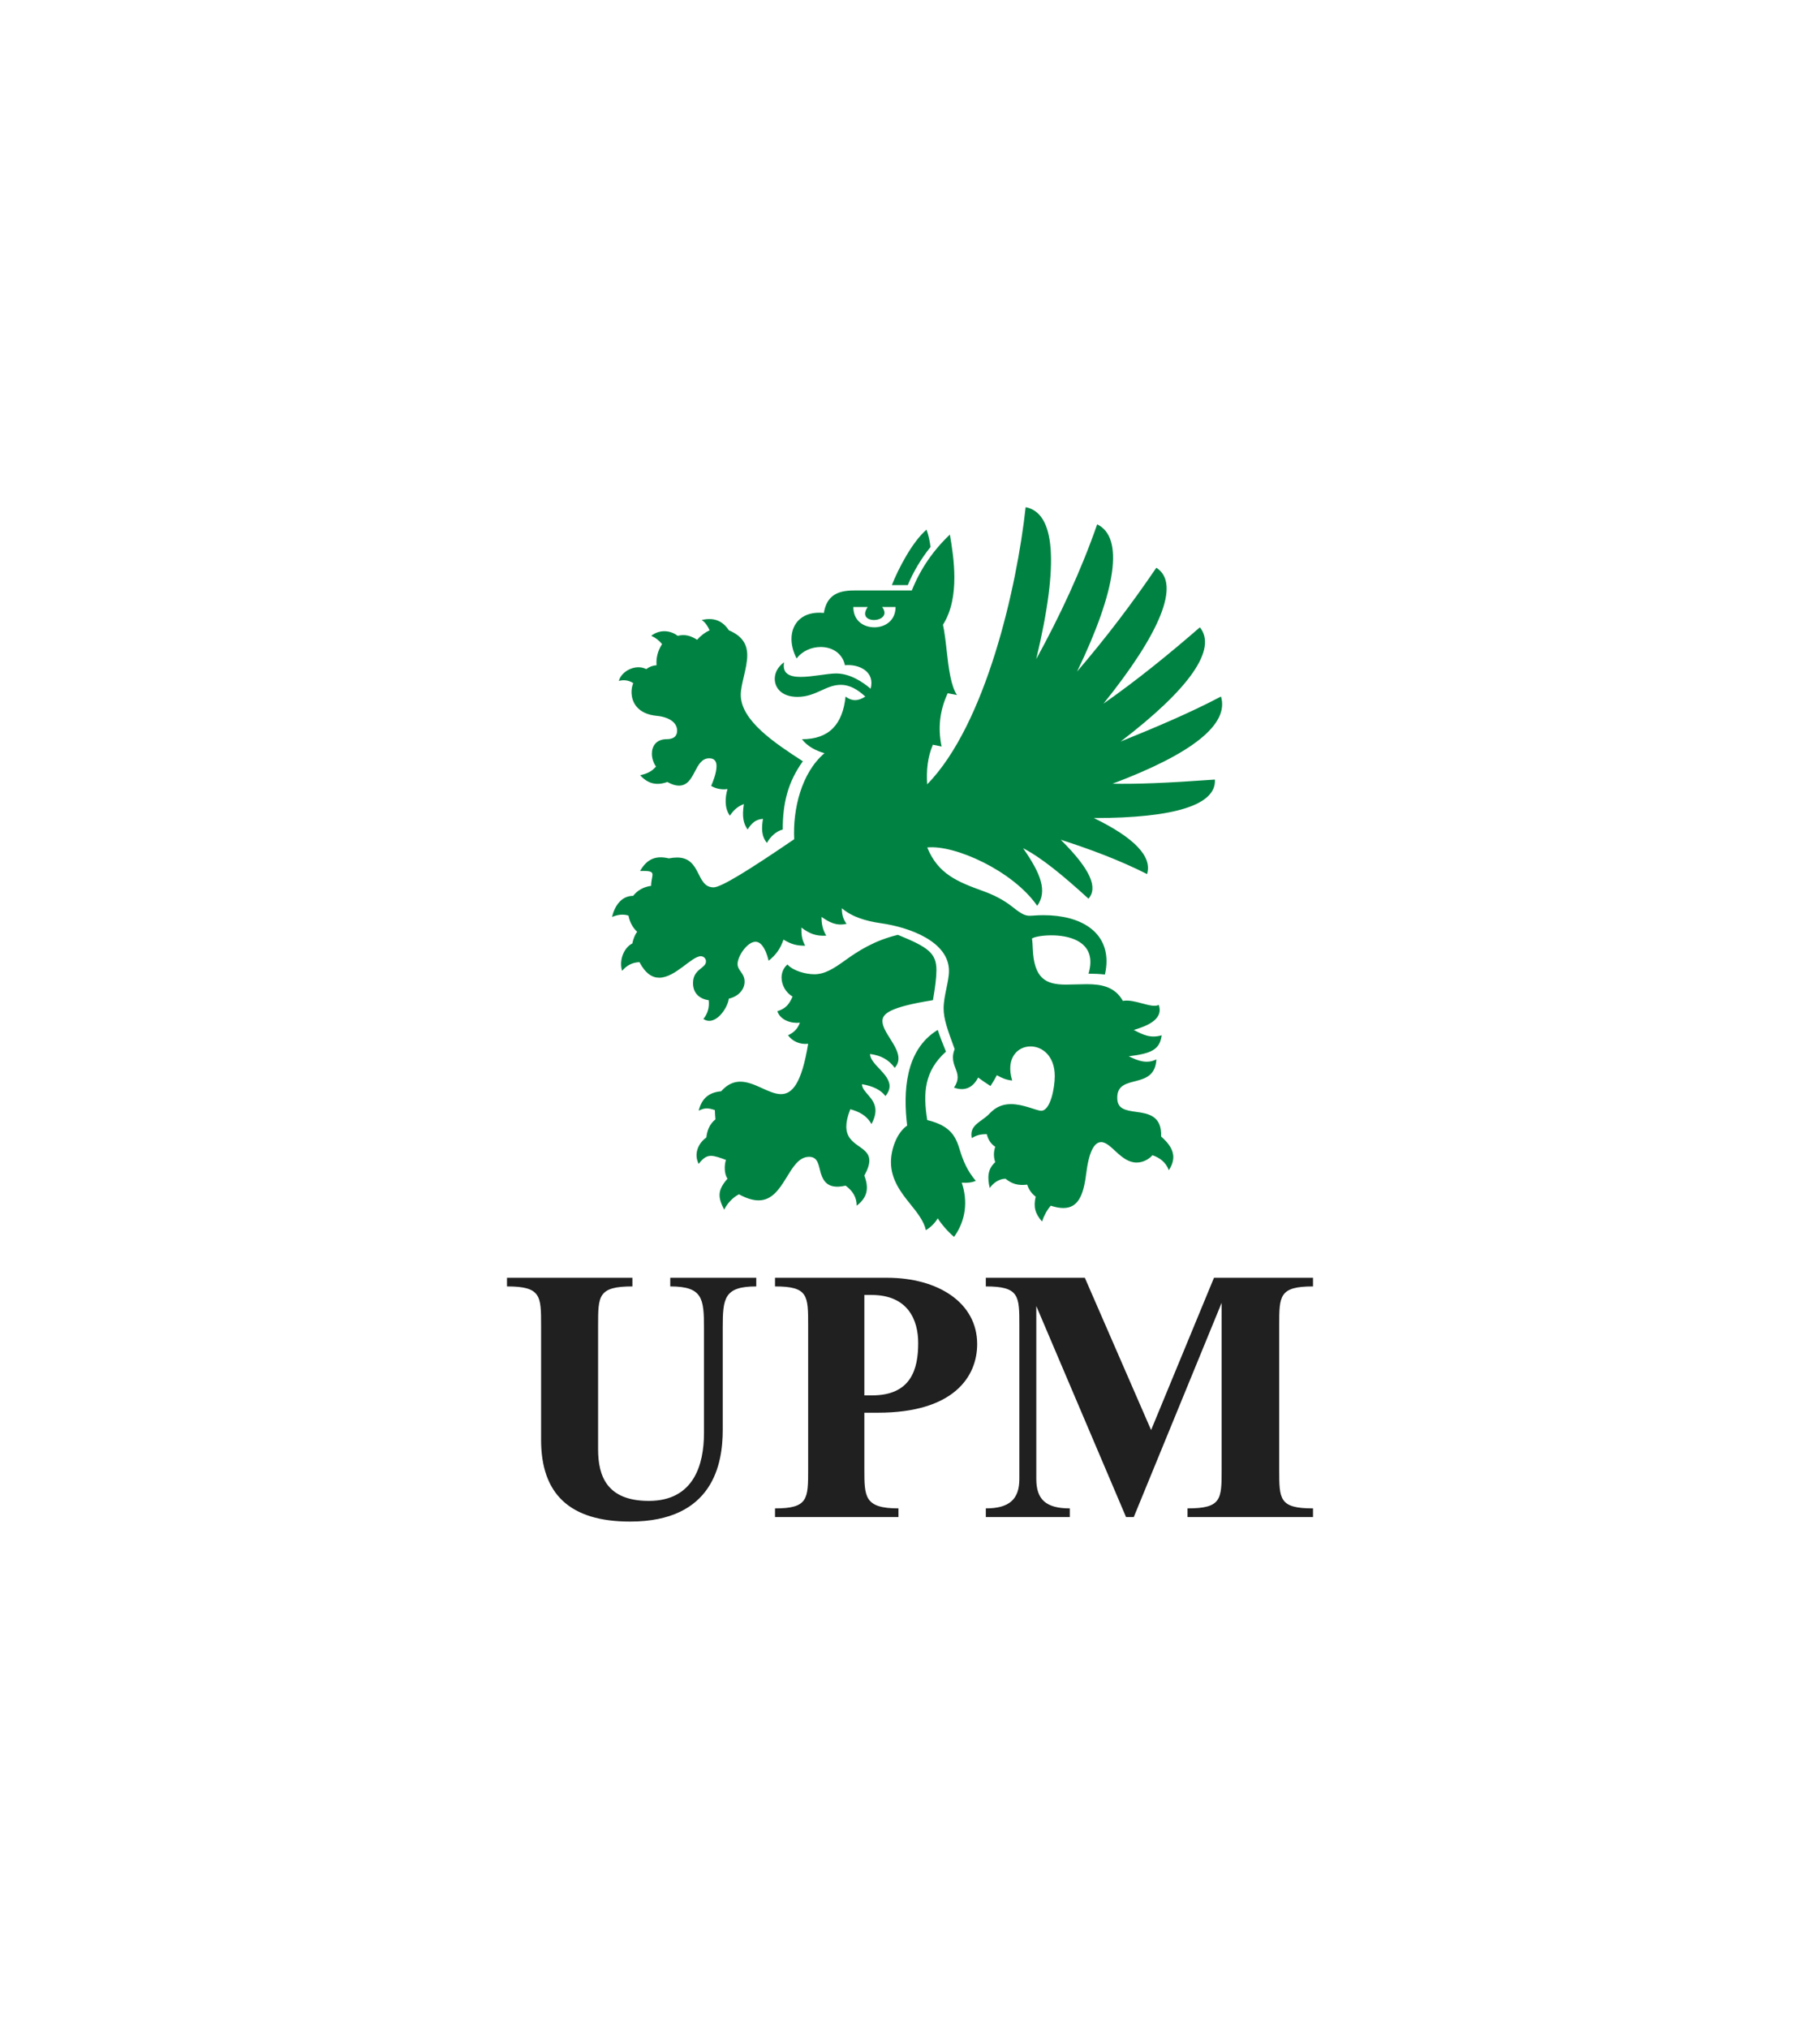 <?xml version="1.0" encoding="utf-8"?>
<!-- Generator: Adobe Illustrator 28.7.3, SVG Export Plug-In . SVG Version: 9.03 Build 54978)  -->
<svg version="1.0" id="Layer_1" xmlns="http://www.w3.org/2000/svg" xmlns:xlink="http://www.w3.org/1999/xlink" x="0px" y="0px"
	 viewBox="0 0 96.009 106.98" enable-background="new 0 0 96.009 106.98" xml:space="preserve">
<g>
	<path fill="#202020" d="M45.597,73.581v-5.296h0.375c1.928,0,2.465,1.321,2.465,2.537c0,1.364-0.367,2.759-2.436,2.759H45.597z
		 M40.884,79.997h6.512V79.54c-1.799,0-1.799-0.615-1.799-2.063v-2.982h0.709c4.008,0,5.242-1.904,5.242-3.62
		c0-2.186-2.068-3.497-4.756-3.497h-5.908v0.457c1.748,0,1.748,0.479,1.748,2.051v7.592c0,1.564,0,2.063-1.748,2.063V79.997z
		 M33.237,80.235c4.4,0,4.889-3.068,4.889-4.836v-5.39c0-1.549,0.074-2.174,1.769-2.174v-0.457h-4.537v0.457
		c1.697,0,1.779,0.625,1.779,2.174v5.556c0,1.674-0.541,3.58-2.91,3.58c-2.219,0-2.676-1.322-2.676-2.717v-6.544
		c0-1.548,0-2.049,1.809-2.049v-0.457h-6.615v0.457c1.799,0,1.799,0.501,1.799,2.049v6.046
		C28.544,78.758,30.032,80.235,33.237,80.235z M52.005,79.997h4.43V79.54c-1.268,0-1.768-0.48-1.768-1.552V68.87l4.734,11.127h0.408
		l4.635-11.297v8.788c0,1.572,0,2.052-1.799,2.052v0.457h6.619V79.54c-1.783,0-1.783-0.48-1.783-2.052v-7.604
		c0-1.548,0-2.049,1.783-2.049v-0.457h-5.223l-3.318,8.031l-3.496-8.031h-5.223v0.457c1.769,0,1.769,0.501,1.769,2.049v8.104
		c0,1.072-0.531,1.552-1.769,1.552V79.997z"/>
	<path fill="#008342" d="M47.047,30.853h0.84c0.304-0.72,0.705-1.393,1.2-2.009c-0.037-0.311-0.103-0.616-0.21-0.914
		C48.15,28.545,47.41,29.938,47.047,30.853z M46.126,33.079c-0.559,0-1.111-0.332-1.111-1.072h0.758
		c-0.097,0.142-0.138,0.26-0.138,0.356c0,0.232,0.241,0.331,0.472,0.331c0.267,0,0.552-0.135,0.552-0.381
		c0-0.088-0.037-0.191-0.125-0.306h0.709C47.243,32.747,46.667,33.079,46.126,33.079z M40.457,44.449
		c0.178-0.332,0.502-0.625,0.834-0.707c0-1.425,0.286-2.518,1.061-3.599c-1.478-0.958-3.275-2.143-3.275-3.508
		c0-0.563,0.341-1.407,0.341-2.079c0-0.529-0.211-0.999-0.968-1.319c-0.322-0.49-0.777-0.697-1.433-0.542
		c0.197,0.125,0.322,0.334,0.416,0.542c-0.249,0.114-0.467,0.282-0.658,0.499c-0.334-0.209-0.623-0.303-1.027-0.209
		c-0.42-0.322-0.99-0.322-1.394,0c0.252,0.115,0.404,0.239,0.57,0.437c-0.246,0.387-0.318,0.76-0.289,1.114
		c-0.208,0.016-0.392,0.086-0.543,0.206c-0.546-0.287-1.308,0.093-1.448,0.623c0.269-0.075,0.534-0.032,0.76,0.115
		c-0.062,0.157-0.09,0.313-0.09,0.464c0,0.608,0.381,1.17,1.321,1.26c0.647,0.062,1.085,0.344,1.085,0.787
		c0,0.295-0.196,0.445-0.549,0.445c-0.553,0-0.783,0.364-0.783,0.766c0,0.235,0.079,0.483,0.217,0.679
		c-0.252,0.28-0.459,0.363-0.834,0.459c0.404,0.445,0.863,0.559,1.433,0.353c0.24,0.136,0.439,0.193,0.607,0.193
		c0.892,0,0.796-1.442,1.605-1.442c0.292,0,0.382,0.182,0.382,0.421c0,0.355-0.197,0.836-0.282,1.034
		c0.195,0.124,0.527,0.22,0.861,0.167c-0.123,0.416-0.176,0.99,0.125,1.404c0.197-0.291,0.408-0.488,0.738-0.613
		c-0.104,0.684-0.023,1.019,0.197,1.342c0.209-0.322,0.404-0.531,0.812-0.561C40.177,43.617,40.146,44.074,40.457,44.449z
		 M50.329,65.223c0.615-0.853,0.738-1.872,0.406-2.859c0.29,0.024,0.542-0.009,0.74-0.096c-0.457-0.54-0.666-1.054-0.843-1.632
		c-0.209-0.682-0.459-1.269-1.718-1.573c-0.228-1.433-0.156-2.58,0.988-3.609c-0.157-0.38-0.312-0.779-0.435-1.145
		c-1.738,1.061-1.822,3.288-1.613,5.045c-0.545,0.375-0.854,1.242-0.854,1.932c0,0.915,0.536,1.61,1.014,2.199
		c0.39,0.48,0.728,0.92,0.827,1.383c0.26-0.153,0.468-0.361,0.627-0.622C49.675,64.569,49.997,64.942,50.329,65.223z M38.201,63.788
		c0.18-0.354,0.461-0.646,0.779-0.81c0.415,0.225,0.754,0.319,1.038,0.319c1.386,0,1.558-2.296,2.664-2.296
		c0.387,0,0.475,0.296,0.557,0.635c0.13,0.536,0.32,1.127,1.369,0.884c0.375,0.281,0.584,0.61,0.584,1.06
		c0.58-0.447,0.652-0.934,0.404-1.59c0.188-0.338,0.263-0.591,0.263-0.791c0-0.798-1.214-0.729-1.214-1.796
		c0-0.239,0.061-0.535,0.211-0.911c0.459,0.126,0.865,0.324,1.115,0.782c0.153-0.28,0.212-0.515,0.212-0.716
		c0-0.673-0.71-0.952-0.71-1.386c0.575,0.098,0.992,0.299,1.236,0.625c0.155-0.189,0.218-0.363,0.218-0.526
		c0-0.654-1.03-1.157-1.03-1.692c0.564,0.075,0.971,0.283,1.301,0.729c0.143-0.158,0.199-0.324,0.199-0.495
		c0-0.661-0.847-1.392-0.847-1.968c0-0.389,0.378-0.74,2.665-1.104c0.115-0.655,0.184-1.21,0.184-1.582
		c0-0.893-0.429-1.212-2.034-1.863c-1.241,0.297-2.104,0.856-2.784,1.346c-0.623,0.448-1.076,0.732-1.627,0.732
		c-0.443,0-1.112-0.174-1.414-0.516c-0.215,0.185-0.311,0.435-0.311,0.692c0,0.389,0.221,0.793,0.58,1
		c-0.177,0.416-0.373,0.641-0.802,0.773c0.158,0.479,0.74,0.657,1.189,0.604c-0.107,0.312-0.322,0.528-0.627,0.665
		c0.237,0.319,0.624,0.498,1.062,0.448c-0.343,2.105-0.844,2.655-1.432,2.655c-0.642,0-1.389-0.656-2.147-0.656
		c-0.338,0-0.677,0.13-1.011,0.507c-0.654,0.055-1.027,0.387-1.183,1.021c0.322-0.154,0.478-0.154,0.852-0.031
		c0.005,0.165,0.015,0.329,0.031,0.49c-0.31,0.249-0.438,0.583-0.48,0.957c-0.455,0.323-0.664,0.892-0.402,1.393
		c0.234-0.321,0.433-0.426,0.648-0.426c0.204,0,0.499,0.104,0.788,0.215c-0.094,0.284-0.094,0.741,0.082,0.99
		C37.836,62.771,37.867,63.132,38.201,63.788z M54.969,64.413c0.103-0.313,0.259-0.597,0.459-0.834
		c0.254,0.082,0.473,0.122,0.664,0.122c0.774,0,1.065-0.662,1.205-1.8c0.141-1.142,0.416-1.675,0.791-1.675
		c0.533,0,1.033,1.078,1.873,1.078c0.378,0,0.694-0.221,0.832-0.387c0.375,0.126,0.709,0.365,0.865,0.791
		c0.162-0.25,0.236-0.478,0.236-0.692c0-0.392-0.245-0.737-0.642-1.086c0.044-1.089-0.68-1.212-1.289-1.295
		c-0.631-0.086-1.026-0.166-1.026-0.754c0-1.319,1.978-0.357,2.065-2.019c-0.488,0.247-0.947,0.091-1.456-0.162
		c1.146-0.146,1.638-0.324,1.735-1.109c-0.559,0.167-0.945,0-1.472-0.28c0.58-0.177,1.599-0.51,1.318-1.322
		c-0.188,0.106-0.515,0.019-0.87-0.076c-0.344-0.092-0.718-0.192-1.022-0.132c-0.418-0.751-1.136-0.883-1.899-0.883
		c-0.309,0-0.825,0.022-1.101,0.022c-1.064,0-1.694-0.31-1.755-1.919c-0.006-0.151-0.013-0.329-0.042-0.508
		c0.091-0.081,0.516-0.171,1.023-0.171c0.901,0,2.059,0.284,2.059,1.409c0,0.182-0.03,0.385-0.097,0.613
		c0.292,0,0.581,0.013,0.865,0.044c0.061-0.273,0.083-0.505,0.083-0.703c0-1.544-1.327-2.426-3.332-2.426
		c-0.369,0-0.551,0.03-0.71,0.03c-0.229,0-0.407-0.061-0.878-0.435c-0.232-0.184-0.709-0.548-1.543-0.849
		c-1.409-0.509-2.418-0.912-2.994-2.316c1.447-0.156,4.527,1.232,5.802,3.077c0.552-0.772,0.186-1.707-0.746-3.039
		c0.975,0.505,2.094,1.426,3.452,2.664c0.493-0.573,0.148-1.51-1.465-3.11c1.547,0.499,3.066,1.061,4.554,1.81
		c0.283-0.918-0.664-1.914-2.808-2.954c4.317,0,6.468-0.711,6.386-2.029c-2.612,0.186-4.078,0.242-5.4,0.219
		c4.232-1.592,6.161-3.143,5.722-4.598c-1.726,0.907-3.496,1.643-5.292,2.372c3.665-2.8,5.096-4.879,4.179-6.022
		c-1.642,1.425-3.316,2.786-5.086,4.025c2.965-3.679,4.108-6.339,2.787-7.166c-1.322,1.945-2.664,3.703-4.179,5.472
		c2.068-4.279,2.483-7.077,1.059-7.761c-0.861,2.466-1.974,4.847-3.215,7.106c1.234-5.155,0.974-7.719-0.559-8.01
		c-0.461,4.233-2.103,11.451-5.193,14.615c-0.051-0.741,0.023-1.446,0.301-2.09l0.459,0.094c-0.207-0.99-0.094-1.906,0.322-2.809
		l0.49,0.094c-0.318-0.469-0.439-1.384-0.546-2.359c-0.054-0.491-0.117-1.008-0.194-1.345c0.455-0.718,0.601-1.604,0.601-2.489
		c0-0.795-0.118-1.59-0.236-2.266c-0.863,0.813-1.553,1.801-2.008,2.946h-3.042c-0.817,0-1.442,0.225-1.598,1.185
		c-1.1-0.112-1.708,0.522-1.708,1.37c0,0.323,0.088,0.677,0.271,1.033c0.296-0.399,0.792-0.607,1.271-0.607
		c0.583,0,1.14,0.31,1.278,0.962c0.74-0.073,1.601,0.333,1.355,1.238c-0.428-0.367-1.096-0.804-1.82-0.804
		c-0.468,0-1.256,0.181-1.867,0.181c-0.571,0-0.988-0.158-0.878-0.772c-0.33,0.237-0.492,0.557-0.492,0.873
		c0,0.46,0.343,0.952,1.198,0.952c0.973,0,1.495-0.634,2.278-0.634c0.507,0,0.916,0.266,1.3,0.618c-0.385,0.251-0.709,0.251-1.041,0
		c-0.156,1.466-0.865,2.249-2.301,2.249c0.293,0.385,0.75,0.613,1.189,0.736c-1.223,1.041-1.676,2.965-1.598,4.537
		c-2.429,1.657-3.857,2.538-4.254,2.538c-0.944,0-0.631-1.573-1.926-1.573c-0.128,0-0.271,0.014-0.432,0.046
		c-0.654-0.157-1.143,0-1.517,0.665c0.537-0.018,0.654,0.036,0.654,0.196c0,0.125-0.072,0.316-0.072,0.585
		c-0.399,0.057-0.722,0.237-0.949,0.529c-0.654,0-0.988,0.583-1.113,1.113c0.287-0.119,0.576-0.164,0.867-0.072
		c0.066,0.346,0.222,0.633,0.457,0.853c-0.115,0.154-0.205,0.374-0.252,0.614c-0.488,0.251-0.707,0.949-0.539,1.446
		c0.237-0.284,0.538-0.445,0.914-0.457c0.32,0.608,0.678,0.82,1.043,0.82c0.841,0,1.711-1.133,2.191-1.133
		c0.149,0,0.275,0.116,0.275,0.273c0,0.375-0.684,0.39-0.684,1.144c0,0.533,0.338,0.833,0.828,0.903
		c0.043,0.374-0.051,0.706-0.281,0.989c0.604,0.404,1.27-0.532,1.342-1.072c0.526-0.12,0.832-0.496,0.832-0.897
		c0-0.451-0.371-0.578-0.371-0.931c0-0.415,0.517-1.172,0.946-1.172c0.25,0,0.512,0.261,0.694,1.001
		c0.408-0.333,0.615-0.635,0.783-1.114c0.414,0.25,0.694,0.322,1.143,0.322c-0.168-0.322-0.201-0.53-0.201-0.957
		c0.449,0.334,0.783,0.458,1.314,0.426c-0.197-0.332-0.25-0.623-0.25-0.989c0.404,0.281,0.779,0.489,1.32,0.365
		c-0.178-0.24-0.248-0.489-0.248-0.822c0.53,0.451,1.234,0.672,2.068,0.792c1.482,0.211,3.583,0.955,3.583,2.514
		c0,0.57-0.282,1.311-0.282,1.975c0,0.548,0.192,1.088,0.582,2.149c-0.066,0.165-0.091,0.309-0.091,0.44
		c0,0.412,0.249,0.688,0.249,1.045c0,0.159-0.049,0.334-0.191,0.544c0.531,0.195,0.99,0.031,1.271-0.531
		c0.201,0.149,0.436,0.31,0.652,0.447c0.115-0.171,0.243-0.388,0.336-0.57c0.279,0.156,0.486,0.246,0.81,0.281
		c-0.36-1.175,0.28-1.799,0.968-1.799c0.619,0,1.277,0.506,1.277,1.564c0,0.633-0.233,1.828-0.713,1.828
		c-0.257,0-0.926-0.349-1.597-0.349c-0.46,0-0.811,0.162-1.121,0.489c-0.127,0.135-0.274,0.244-0.416,0.346
		c-0.341,0.244-0.632,0.461-0.53,0.957c0.252-0.158,0.459-0.208,0.791-0.208c0.07,0.291,0.218,0.514,0.445,0.666
		c-0.092,0.275-0.088,0.546,0,0.812c-0.414,0.373-0.414,0.83-0.289,1.363c0.166-0.254,0.498-0.492,0.83-0.492
		c0.355,0.283,0.656,0.366,1.146,0.313c0.08,0.253,0.229,0.467,0.447,0.634C54.512,63.632,54.594,63.984,54.969,64.413z"/>
</g>
</svg>
